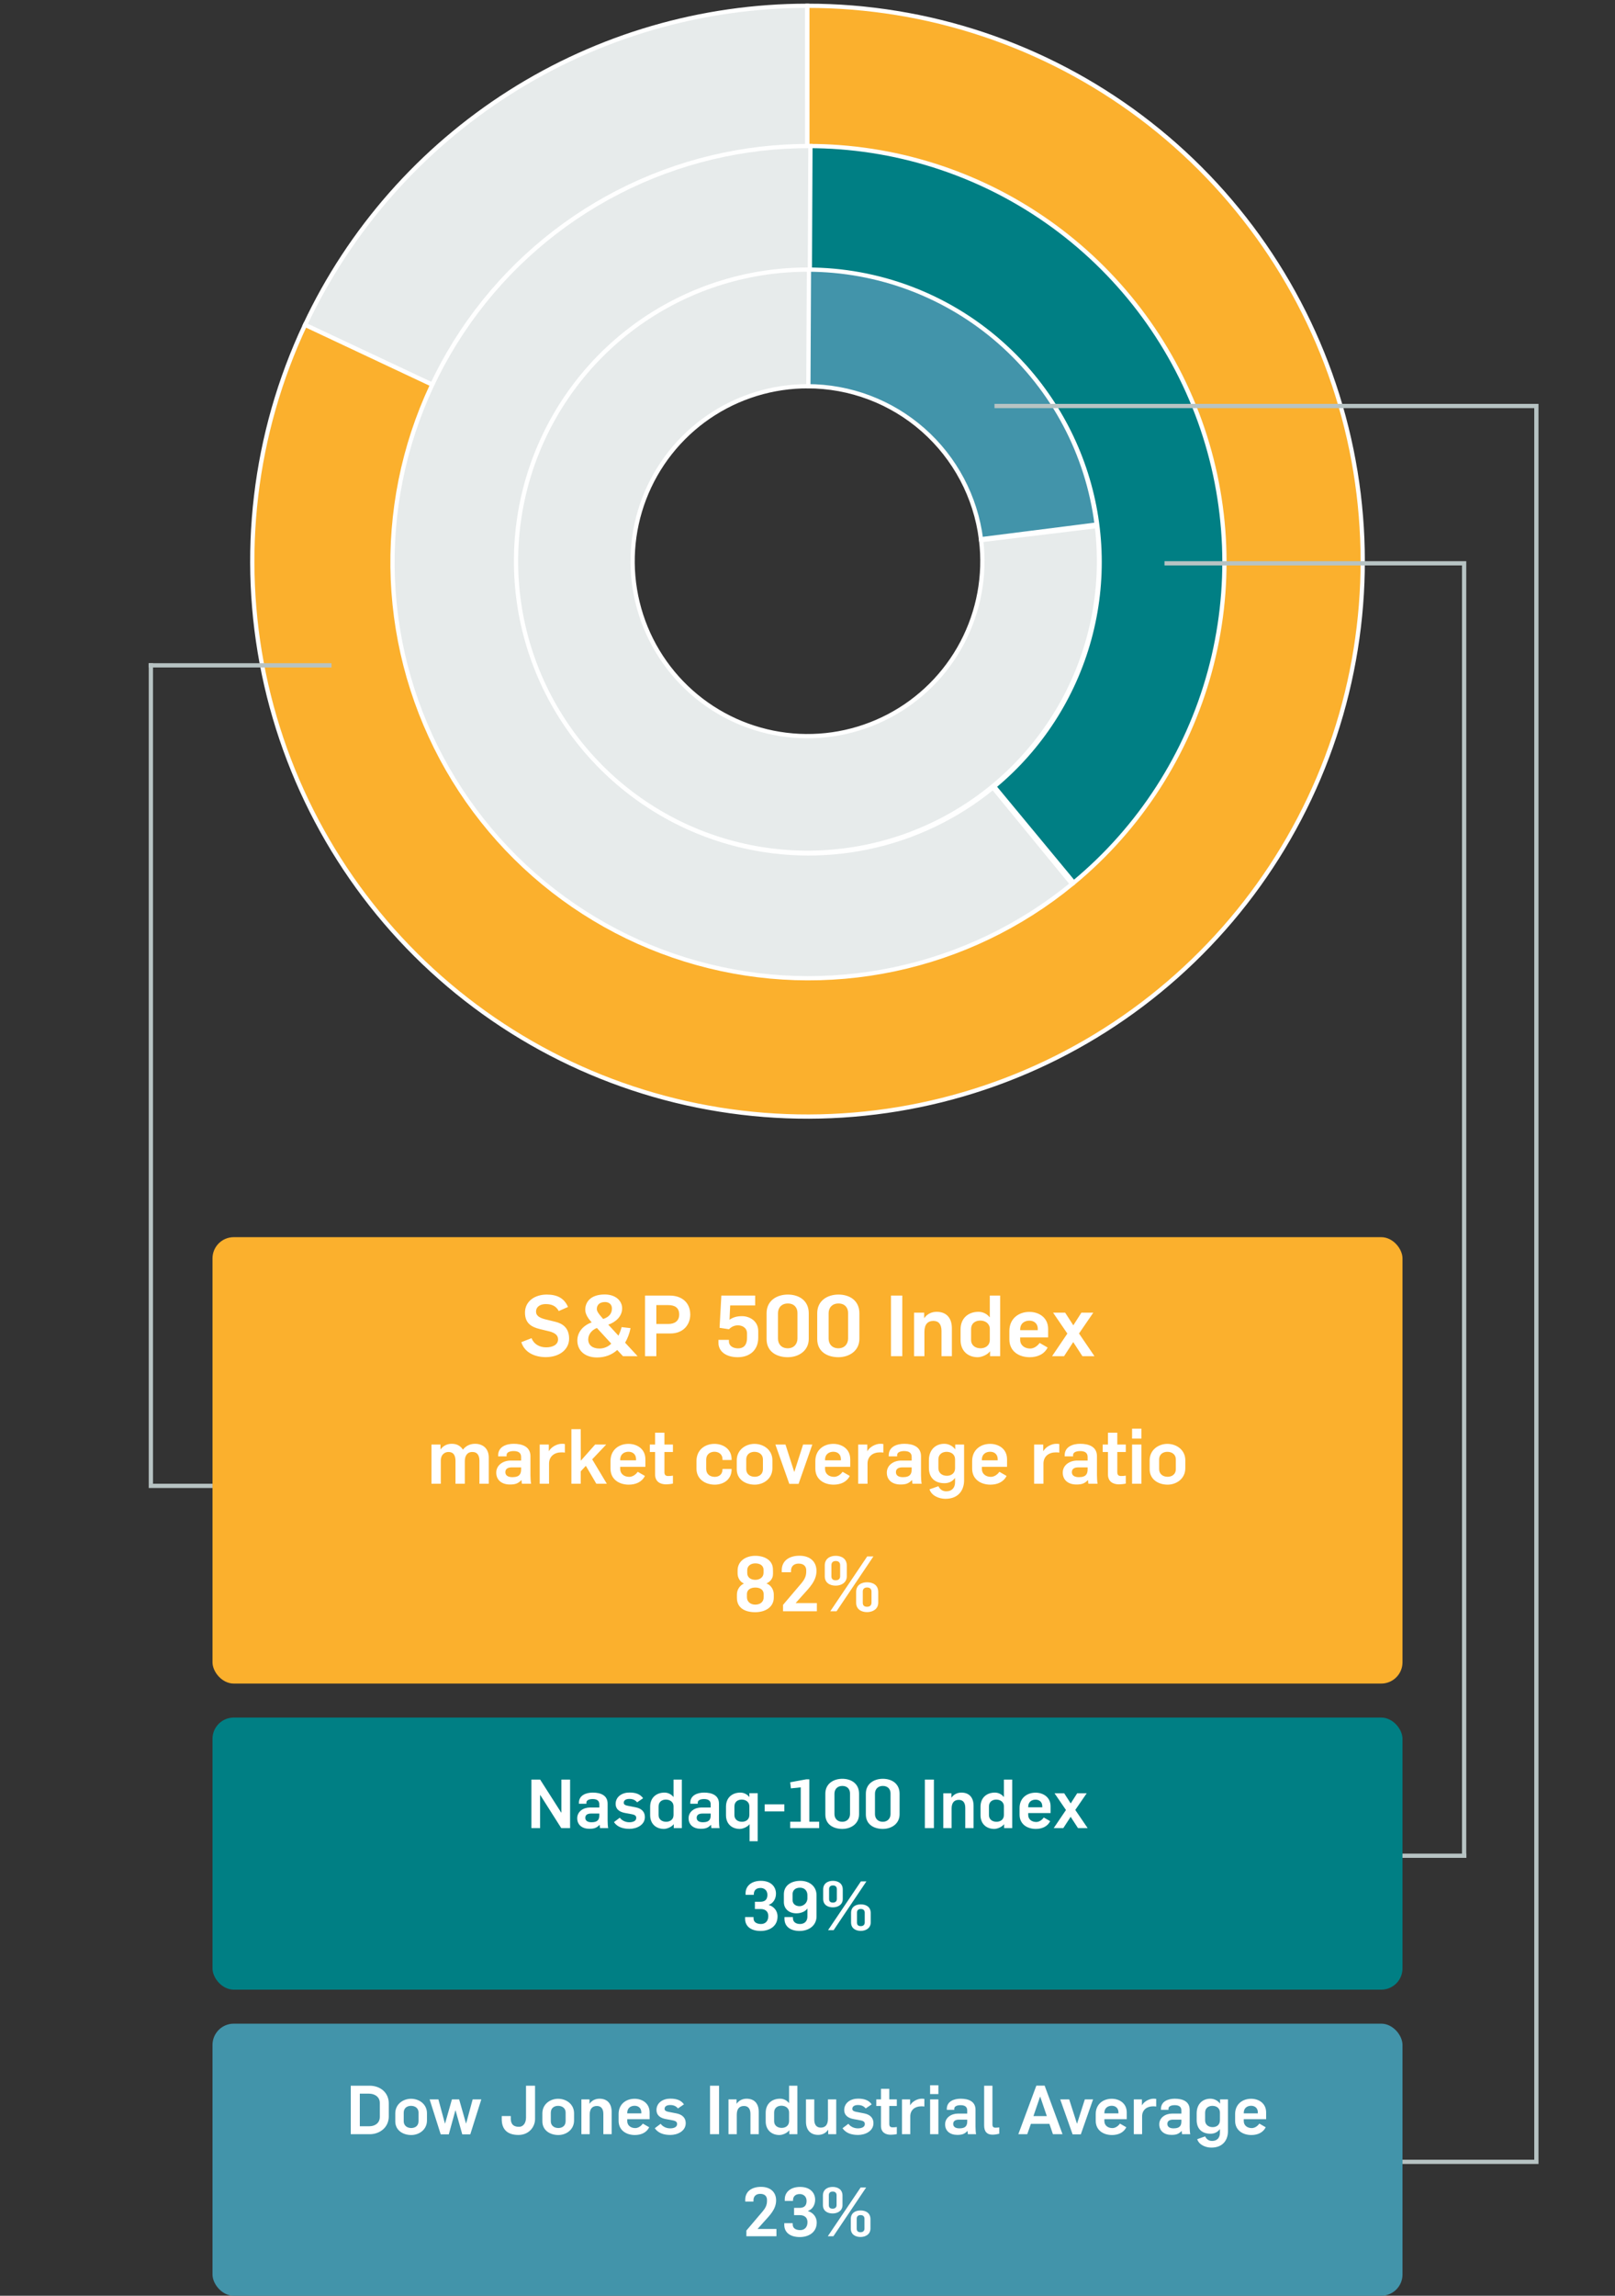 <svg width="380" height="540" viewBox="0 0 380 540" fill="none" xmlns="http://www.w3.org/2000/svg">
<rect x="0" y="0" width="380" height="540" fill="#333333" stroke="none"/>
<g clip-path="url(#clip0_6248_855)">
<path d="M71.764 76.442C82.307 54.005 99.016 35.031 119.94 21.737C140.864 8.442 165.139 1.375 189.929 1.361L189.948 35.328C171.603 35.338 153.64 40.567 138.156 50.405C122.672 60.243 110.307 74.284 102.506 90.887L71.764 76.442Z" fill="#E7EBEB" stroke="white"/>
<path d="M189.968 1.361C218.258 1.354 245.786 10.53 268.413 27.511C291.04 44.491 307.544 68.358 315.443 95.522C323.343 122.687 322.21 151.682 312.217 178.148C302.224 204.614 283.909 227.121 260.027 242.286C236.144 257.45 207.985 264.452 179.781 262.239C151.578 260.026 124.855 248.718 103.63 230.015C82.405 211.312 67.825 186.224 62.081 158.523C56.338 130.822 59.741 102.005 71.78 76.405L102.518 90.86C93.609 109.804 91.09 131.128 95.34 151.627C99.59 172.125 110.38 190.691 126.086 204.531C141.793 218.372 161.568 226.74 182.438 228.377C203.309 230.014 224.147 224.833 241.82 213.611C259.493 202.39 273.045 185.735 280.441 166.15C287.836 146.565 288.673 125.109 282.828 105.007C276.983 84.905 264.77 67.243 248.026 54.678C231.282 42.112 210.911 35.322 189.977 35.327L189.968 1.361Z" fill="#FBB02D" stroke="white"/>
<path d="M190.19 34.35C210.335 34.343 229.99 40.551 246.476 52.129C262.961 63.706 275.472 80.087 282.303 99.038C289.133 117.989 289.95 138.585 284.641 158.018C279.333 177.45 268.158 194.771 252.641 207.617L233.917 184.999C244.778 176.007 252.601 163.882 256.317 150.28C260.033 136.677 259.461 122.26 254.68 108.994C249.898 95.728 241.14 84.261 229.601 76.157C218.061 68.054 204.302 63.708 190.201 63.713L190.19 34.35Z" fill="#007F84" stroke="white"/>
<path d="M252.255 207.936C240.106 217.889 225.741 224.773 210.371 228.005C195.002 231.238 179.08 230.725 163.951 226.508C148.822 222.292 134.93 214.497 123.448 203.782C111.966 193.066 103.231 179.744 97.981 164.942C92.731 150.14 91.121 134.292 93.285 118.736C95.45 103.181 101.326 88.374 110.418 75.568C119.51 62.761 131.55 52.331 145.521 45.157C159.493 37.984 174.985 34.278 190.691 34.352L190.551 63.714C179.558 63.662 168.713 66.256 158.933 71.278C149.153 76.299 140.725 83.601 134.36 92.565C127.996 101.53 123.883 111.894 122.367 122.783C120.852 133.672 121.98 144.766 125.654 155.127C129.329 165.489 135.444 174.814 143.481 182.315C151.519 189.816 161.243 195.272 171.834 198.224C182.424 201.175 193.569 201.534 204.328 199.272C215.086 197.009 225.142 192.19 233.646 185.223L252.255 207.936Z" fill="#E7EBEB" stroke="white"/>
<path d="M189.975 63.418C206.676 63.412 222.805 69.499 235.336 80.539C247.867 91.579 255.94 106.812 258.039 123.38L230.824 126.828C229.564 116.887 224.721 107.748 217.202 101.124C209.683 94.5 200.006 90.847 189.985 90.851L189.975 63.418Z" fill="#4294AA" stroke="white"/>
<path d="M258.085 123.741C259.762 137.571 257.188 151.585 250.705 163.916C244.222 176.247 234.137 186.312 221.793 192.77C209.449 199.228 195.43 201.773 181.604 200.068C167.777 198.362 154.797 192.486 144.393 183.221C133.988 173.956 126.652 161.743 123.36 148.205C120.068 134.668 120.977 120.45 125.966 107.442C130.955 94.434 139.787 83.254 151.286 75.39C162.786 67.526 176.408 63.35 190.34 63.419L190.204 90.852C181.845 90.81 173.672 93.316 166.772 98.034C159.872 102.753 154.573 109.461 151.58 117.265C148.587 125.07 148.041 133.601 150.016 141.724C151.991 149.846 156.393 157.174 162.636 162.733C168.879 168.292 176.666 171.817 184.963 172.841C193.259 173.864 201.67 172.337 209.076 168.462C216.483 164.587 222.534 158.549 226.424 151.15C230.313 143.751 231.858 135.343 230.851 127.045L258.085 123.741Z" fill="#E7EBEB" stroke="white"/>
<rect x="50" y="291" width="280" height="105" rx="5" fill="#FBB02D"/>
<path d="M128.427 319.22C125.807 319.22 123.407 318.12 122.667 315.7L125.067 314.76C125.607 316.14 126.907 316.92 128.507 316.92C129.947 316.92 131.307 316.36 131.307 315.04C131.307 313.98 130.447 313.5 129.347 313.18L126.947 312.6C125.047 312.12 123.527 311.26 123.527 308.74C123.527 306.06 125.867 304.5 128.627 304.5C131.007 304.5 132.727 305.28 133.647 307.42L131.467 308.38C130.847 307.18 129.787 306.74 128.407 306.74C127.247 306.74 126.127 307.26 126.127 308.54C126.127 309.54 127.087 310 128.207 310.3L130.647 310.9C132.347 311.3 133.907 312.32 133.907 314.86C133.907 317.48 131.567 319.22 128.427 319.22ZM140.486 319.3C137.646 319.3 135.846 317.7 135.846 315.3C135.846 313.56 136.946 311.88 139.226 311.04C138.466 310.24 137.706 309.16 137.706 308.08C137.706 306.26 138.966 304.48 142.286 304.48C144.866 304.48 146.386 305.98 146.386 307.74C146.386 309.72 144.746 311.04 143.126 311.58L145.526 314.18C145.806 313.54 146.006 313.1 146.266 312.16L148.366 312.4C148.086 313.74 147.686 314.78 147.086 315.82L150.026 319H146.586L145.226 317.54C144.046 318.62 142.446 319.3 140.486 319.3ZM141.046 317.2C141.986 317.2 143.066 316.84 143.826 316.04L140.446 312.36C139.066 312.9 138.406 314.04 138.406 315.04C138.406 316.42 139.446 317.2 141.046 317.2ZM141.926 310.24C143.146 309.86 143.986 309.08 143.986 307.78C143.986 306.78 143.246 306.26 142.366 306.26C141.046 306.26 140.426 306.98 140.426 307.9C140.426 308.46 140.966 309.12 141.386 309.62L141.926 310.24ZM151.772 319V304.74H157.572C160.332 304.74 162.412 306.3 162.412 309.22C162.412 311.4 160.952 313.66 157.712 313.66H154.432V319H151.772ZM154.432 311.42H157.252C158.792 311.42 159.812 310.68 159.812 309.2C159.812 307.52 158.692 306.98 157.212 306.98H154.432V311.42ZM173.59 319.24C170.67 319.24 169.05 317.74 169.05 315.9V315.16H171.51V315.52C171.51 316.58 172.49 317.16 173.67 317.16C174.85 317.16 175.77 316.52 175.77 314.66V313.64C175.77 312.34 174.69 311.74 173.63 311.74C172.71 311.74 172.01 312.16 171.53 312.66L169.31 312.32L169.73 304.74H177.69V307.06H171.81L171.65 310.42C172.55 309.8 173.49 309.58 174.61 309.58C176.25 309.58 178.41 310.62 178.41 313.1V314.64C178.41 317.7 176.27 319.24 173.59 319.24ZM185.355 319.24C182.855 319.24 180.375 318.02 180.375 314.98V308.88C180.375 305.92 182.795 304.5 185.375 304.5C187.955 304.5 190.295 305.88 190.295 308.9V314.92C190.295 317.78 187.855 319.24 185.355 319.24ZM185.355 317.14C186.855 317.14 187.635 316.06 187.635 314.86V308.8C187.635 307.58 186.855 306.6 185.375 306.6C183.895 306.6 183.055 307.6 183.055 308.88V314.88C183.055 316.1 183.835 317.14 185.355 317.14ZM197.269 319.24C194.769 319.24 192.289 318.02 192.289 314.98V308.88C192.289 305.92 194.709 304.5 197.289 304.5C199.869 304.5 202.209 305.88 202.209 308.9V314.92C202.209 317.78 199.769 319.24 197.269 319.24ZM197.269 317.14C198.769 317.14 199.549 316.06 199.549 314.86V308.8C199.549 307.58 198.769 306.6 197.289 306.6C195.809 306.6 194.969 307.6 194.969 308.88V314.88C194.969 316.1 195.749 317.14 197.269 317.14ZM209.643 319V304.74H212.303V319H209.643ZM215.07 319V308.76H217.45V310.02H217.49C218.17 309.04 219.25 308.56 220.39 308.56C222.69 308.56 223.97 310 223.97 312.44V319H221.53V313.06C221.53 311.52 220.87 310.7 219.63 310.7C218.29 310.7 217.51 311.52 217.51 313.26V319H215.07ZM230.056 319.24C227.816 319.24 226.016 317.82 226.016 315.2V312.72C226.016 309.94 227.956 308.56 230.236 308.56C231.376 308.56 232.316 309.14 232.836 309.82H232.896V304.74H235.336V319H232.956V317.86H232.936C232.356 318.66 230.976 319.24 230.056 319.24ZM230.716 317.14C231.736 317.14 232.896 316.6 232.896 315.12V312.6C232.896 311.36 231.896 310.62 230.636 310.62C229.616 310.62 228.496 311.16 228.496 312.64V315.18C228.496 316.42 229.456 317.14 230.716 317.14ZM242.28 319.24C239.76 319.24 237.5 317.86 237.5 315.06V313.06C237.5 310.18 239.66 308.58 242.2 308.58C244.42 308.58 246.62 309.88 246.62 312.6V314.58H240.04V315.14C240.04 316.44 241.1 317.2 242.4 317.2C243.22 317.2 244.08 316.66 244.62 315.88L246.5 316.96C245.7 318.56 244.08 319.24 242.28 319.24ZM240.04 312.88H244.18V312.6C244.18 311.2 243.2 310.64 242.2 310.64C241.16 310.64 240.04 311.2 240.04 312.74V312.88ZM247.545 319L251.145 313.68L247.785 308.76H250.625L252.545 311.74L254.445 308.76H257.245L253.885 313.66L257.525 319H254.685L252.525 315.68L250.365 319H247.545ZM101.522 349V339.784H103.646V340.9H103.682C104.312 340.054 105.212 339.604 106.292 339.604C107.516 339.604 108.344 340.09 108.92 340.972H108.938C109.586 340.144 110.522 339.604 111.782 339.604C113.492 339.604 115.004 340.594 115.004 342.844V349H112.808V343.636C112.808 342.394 112.376 341.53 111.134 341.53C109.892 341.53 109.37 342.484 109.37 343.69V349H107.174V343.672C107.174 342.502 106.832 341.53 105.5 341.53C104.726 341.53 103.718 342.052 103.718 343.582V349H101.522ZM119.97 349.18C118.062 349.18 116.766 348.136 116.766 346.39C116.766 344.608 118.386 343.546 120.168 343.546H122.616V342.7C122.616 341.728 121.968 341.314 120.852 341.314C119.898 341.314 119.196 341.638 119.196 342.232V342.556H117.216V342.304C117.216 340.288 119.142 339.604 120.87 339.604C122.922 339.604 124.812 340.288 124.812 342.538V347.02C124.812 347.434 124.866 348.802 124.974 349H122.796C122.76 348.856 122.724 348.298 122.706 348.154H122.67C121.86 349 121.158 349.18 119.97 349.18ZM120.564 347.452C122.328 347.452 122.616 346.588 122.616 345.598V345.148H120.456C119.52 345.148 118.908 345.472 118.908 346.282C118.908 347.056 119.538 347.452 120.564 347.452ZM126.99 349V339.784H129.132V341.314H129.168C129.708 340.342 131.076 339.604 132.174 339.604C132.408 339.604 132.678 339.604 132.912 339.658V341.674C132.624 341.62 132.39 341.62 132.084 341.62C130.428 341.62 129.186 342.574 129.186 344.284V349H126.99ZM134.446 349V336.166H136.642L136.66 343.582L140.026 339.784H142.636L139.342 343.258L142.78 349H140.314L137.848 344.788L136.642 346.084V349H134.446ZM147.949 349.216C145.681 349.216 143.647 347.974 143.647 345.454V343.654C143.647 341.062 145.591 339.622 147.877 339.622C149.875 339.622 151.855 340.792 151.855 343.24V345.022H145.933V345.526C145.933 346.696 146.887 347.38 148.057 347.38C148.795 347.38 149.569 346.894 150.055 346.192L151.747 347.164C151.027 348.604 149.569 349.216 147.949 349.216ZM145.933 343.492H149.659V343.24C149.659 341.98 148.777 341.476 147.877 341.476C146.941 341.476 145.933 341.98 145.933 343.366V343.492ZM156.714 349.144C155.292 349.144 154.14 348.46 154.14 346.822V341.53H152.898V339.784H154.14V336.994H156.336V339.784H158.334V341.53H156.336V346.3C156.336 346.984 156.696 347.182 157.2 347.182C157.65 347.182 157.902 347.164 158.334 347.092V348.964C157.848 349.09 157.038 349.144 156.714 349.144ZM168.181 349.216C165.913 349.216 163.879 347.902 163.879 345.454V343.654C163.879 341.062 165.823 339.622 168.109 339.622C170.107 339.622 172.141 340.792 172.141 343.24V343.42H169.999V343.24C169.999 341.98 169.009 341.476 168.109 341.476C167.173 341.476 166.165 341.98 166.165 343.366V345.526C166.165 346.696 167.011 347.38 168.181 347.38C169.081 347.38 169.999 346.876 169.999 345.616V345.526H172.141V345.616C172.141 348.064 170.179 349.216 168.181 349.216ZM177.584 349.216C175.352 349.216 173.354 347.956 173.354 345.598V343.492C173.354 340.99 175.478 339.622 177.512 339.622C179.744 339.622 181.742 341.098 181.742 343.456V345.346C181.742 347.848 179.618 349.216 177.584 349.216ZM177.584 347.362C178.502 347.362 179.51 346.876 179.51 345.544V343.258C179.51 342.142 178.646 341.494 177.512 341.494C176.594 341.494 175.586 341.98 175.586 343.312V345.58C175.586 346.696 176.45 347.362 177.584 347.362ZM185.72 349.036L182.444 339.784H184.82L186.872 346.192H186.908L188.96 339.784H191.138L187.898 349.036H185.72ZM196.148 349.216C193.88 349.216 191.846 347.974 191.846 345.454V343.654C191.846 341.062 193.79 339.622 196.076 339.622C198.074 339.622 200.054 340.792 200.054 343.24V345.022H194.132V345.526C194.132 346.696 195.086 347.38 196.256 347.38C196.994 347.38 197.768 346.894 198.254 346.192L199.946 347.164C199.226 348.604 197.768 349.216 196.148 349.216ZM194.132 343.492H197.858V343.24C197.858 341.98 196.976 341.476 196.076 341.476C195.14 341.476 194.132 341.98 194.132 343.366V343.492ZM201.926 349V339.784H204.068V341.314H204.104C204.644 340.342 206.012 339.604 207.11 339.604C207.344 339.604 207.614 339.604 207.848 339.658V341.674C207.56 341.62 207.326 341.62 207.02 341.62C205.364 341.62 204.122 342.574 204.122 344.284V349H201.926ZM211.868 349.18C209.96 349.18 208.664 348.136 208.664 346.39C208.664 344.608 210.284 343.546 212.066 343.546H214.514V342.7C214.514 341.728 213.866 341.314 212.75 341.314C211.796 341.314 211.094 341.638 211.094 342.232V342.556H209.114V342.304C209.114 340.288 211.04 339.604 212.768 339.604C214.82 339.604 216.71 340.288 216.71 342.538V347.02C216.71 347.434 216.764 348.802 216.872 349H214.694C214.658 348.856 214.622 348.298 214.604 348.154H214.568C213.758 349 213.056 349.18 211.868 349.18ZM212.462 347.452C214.226 347.452 214.514 346.588 214.514 345.598V345.148H212.354C211.418 345.148 210.806 345.472 210.806 346.282C210.806 347.056 211.436 347.452 212.462 347.452ZM222.453 352.546C220.959 352.546 219.177 351.826 218.709 350.314L220.797 349.576C221.229 350.422 221.859 350.782 222.651 350.782C223.983 350.782 224.721 349.936 224.721 348.64V347.668H224.685C224.091 348.478 223.245 348.874 222.219 348.874C219.987 348.874 218.565 347.614 218.565 345.256V343.492C218.565 340.99 220.149 339.604 222.183 339.604C223.263 339.604 224.235 340.18 224.721 340.882H224.757V339.784H226.845V348.226C226.845 350.368 225.639 352.546 222.453 352.546ZM222.795 347.128C223.713 347.128 224.721 346.642 224.721 345.31V343.258C224.721 342.142 223.857 341.494 222.723 341.494C221.805 341.494 220.797 341.98 220.797 343.312V345.346C220.797 346.462 221.661 347.128 222.795 347.128ZM233.044 349.216C230.776 349.216 228.742 347.974 228.742 345.454V343.654C228.742 341.062 230.686 339.622 232.972 339.622C234.97 339.622 236.95 340.792 236.95 343.24V345.022H231.028V345.526C231.028 346.696 231.982 347.38 233.152 347.38C233.89 347.38 234.664 346.894 235.15 346.192L236.842 347.164C236.122 348.604 234.664 349.216 233.044 349.216ZM231.028 343.492H234.754V343.24C234.754 341.98 233.872 341.476 232.972 341.476C232.036 341.476 231.028 341.98 231.028 343.366V343.492ZM243.322 349V339.784H245.464V341.314H245.5C246.04 340.342 247.408 339.604 248.506 339.604C248.74 339.604 249.01 339.604 249.244 339.658V341.674C248.956 341.62 248.722 341.62 248.416 341.62C246.76 341.62 245.518 342.574 245.518 344.284V349H243.322ZM253.265 349.18C251.357 349.18 250.061 348.136 250.061 346.39C250.061 344.608 251.681 343.546 253.463 343.546H255.911V342.7C255.911 341.728 255.263 341.314 254.147 341.314C253.193 341.314 252.491 341.638 252.491 342.232V342.556H250.511V342.304C250.511 340.288 252.437 339.604 254.165 339.604C256.217 339.604 258.107 340.288 258.107 342.538V347.02C258.107 347.434 258.161 348.802 258.269 349H256.091C256.055 348.856 256.019 348.298 256.001 348.154H255.965C255.155 349 254.453 349.18 253.265 349.18ZM253.859 347.452C255.623 347.452 255.911 346.588 255.911 345.598V345.148H253.751C252.815 345.148 252.203 345.472 252.203 346.282C252.203 347.056 252.833 347.452 253.859 347.452ZM263.273 349.144C261.851 349.144 260.699 348.46 260.699 346.822V341.53H259.457V339.784H260.699V336.994H262.895V339.784H264.893V341.53H262.895V346.3C262.895 346.984 263.255 347.182 263.759 347.182C264.209 347.182 264.461 347.164 264.893 347.092V348.964C264.407 349.09 263.597 349.144 263.273 349.144ZM266.37 349V339.784H268.566V349H266.37ZM266.37 338.38V336.04H268.566V338.38H266.37ZM274.738 349.216C272.506 349.216 270.508 347.956 270.508 345.598V343.492C270.508 340.99 272.632 339.622 274.666 339.622C276.898 339.622 278.896 341.098 278.896 343.456V345.346C278.896 347.848 276.772 349.216 274.738 349.216ZM274.738 347.362C275.656 347.362 276.664 346.876 276.664 345.544V343.258C276.664 342.142 275.8 341.494 274.666 341.494C273.748 341.494 272.74 341.98 272.74 343.312V345.58C272.74 346.696 273.604 347.362 274.738 347.362ZM177.693 379.216C175.173 379.216 173.391 378.136 173.391 375.85V375.058C173.391 373.888 174.093 372.916 175.047 372.466C174.129 372.088 173.553 371.134 173.553 370.072V369.424C173.553 367.138 175.533 365.95 177.711 365.95C179.835 365.95 181.869 366.94 181.869 369.172C181.869 369.172 181.905 370.306 181.869 370.36C181.869 371.296 181.167 372.106 180.339 372.448C181.329 372.79 182.067 373.87 182.067 375.004V375.778C182.067 377.974 180.141 379.216 177.693 379.216ZM177.693 377.434C178.809 377.434 179.691 376.858 179.691 375.688V375.04C179.691 373.798 178.683 373.42 177.729 373.42C176.721 373.42 175.749 373.834 175.749 374.986V375.706C175.749 376.786 176.649 377.434 177.693 377.434ZM177.747 371.602C178.719 371.602 179.655 371.026 179.655 369.964V369.28C179.655 368.128 178.683 367.732 177.693 367.732C176.739 367.732 175.821 368.272 175.821 369.316V369.982C175.821 371.134 176.757 371.602 177.747 371.602ZM184.248 379V377.488L188.532 372.448C189.252 371.602 189.702 370.774 189.702 369.712V369.352C189.702 368.47 189.144 367.786 187.92 367.786C186.768 367.786 186.12 368.452 186.12 369.478V369.82H183.942V369.352C183.942 367.102 185.706 365.932 188.118 365.932C190.71 365.932 192.114 367.426 192.114 369.496C192.114 371.89 190.386 373.51 188.892 375.184L187.236 377.038V377.074H192.204V379H184.248ZM196.636 372.97C195.304 372.97 194.062 372.34 194.062 370.738V368.236C194.062 366.616 195.304 365.95 196.636 365.95C197.968 365.95 199.246 366.598 199.246 368.254V370.756C199.246 372.286 197.932 372.97 196.636 372.97ZM196.636 371.71C197.374 371.71 197.68 371.278 197.68 370.756V368.128C197.68 367.606 197.374 367.174 196.654 367.174C195.934 367.174 195.628 367.588 195.628 368.128V370.756C195.628 371.332 195.898 371.71 196.636 371.71ZM204.016 379.198C202.684 379.198 201.442 378.55 201.442 376.966V374.446C201.442 372.826 202.684 372.178 204.016 372.178C205.366 372.178 206.644 372.808 206.644 374.464V376.966C206.644 378.514 205.312 379.198 204.016 379.198ZM204.016 377.938C204.754 377.938 205.06 377.506 205.06 376.966V374.356C205.06 373.834 204.754 373.402 204.034 373.402C203.314 373.402 203.008 373.798 203.008 374.356V376.984C203.008 377.56 203.278 377.938 204.016 377.938ZM195.358 379L204.052 366.094H205.51L196.834 379H195.358Z" fill="white"/>
<rect x="50" y="404" width="280" height="64" rx="5" fill="#007F84"/>
<path d="M125.035 430V418.592H127.099L132.059 426.368H132.091V418.592H134.139V430H132.059L127.115 422.208H127.083V430H125.035ZM138.665 430.16C136.969 430.16 135.817 429.232 135.817 427.68C135.817 426.096 137.257 425.152 138.841 425.152H141.017V424.4C141.017 423.536 140.441 423.168 139.449 423.168C138.601 423.168 137.977 423.456 137.977 423.984V424.272H136.217V424.048C136.217 422.256 137.929 421.648 139.465 421.648C141.289 421.648 142.969 422.256 142.969 424.256V428.24C142.969 428.608 143.017 429.824 143.113 430H141.177C141.145 429.872 141.113 429.376 141.097 429.248H141.065C140.345 430 139.721 430.16 138.665 430.16ZM139.193 428.624C140.761 428.624 141.017 427.856 141.017 426.976V426.576H139.097C138.265 426.576 137.721 426.864 137.721 427.584C137.721 428.272 138.281 428.624 139.193 428.624ZM148.121 430.176C146.649 430.176 145.273 429.792 144.457 428.592L145.833 427.552C146.345 428.224 147.161 428.624 148.089 428.624C148.889 428.624 149.705 428.352 149.705 427.616C149.705 426.976 149.273 426.832 148.169 426.64L147.097 426.448C145.753 426.208 144.857 425.552 144.857 424.32C144.857 422.608 146.361 421.632 148.105 421.632C149.577 421.632 150.633 422 151.321 422.976L149.913 423.936C149.433 423.376 148.889 423.136 148.089 423.136C147.321 423.136 146.761 423.424 146.761 424.048C146.761 424.624 147.465 424.704 148.313 424.864L149.545 425.104C150.937 425.376 151.737 426.16 151.737 427.392C151.737 429.28 149.801 430.176 148.121 430.176ZM156.209 430.192C154.417 430.192 152.977 429.056 152.977 426.96V424.976C152.977 422.752 154.529 421.648 156.353 421.648C157.265 421.648 158.017 422.112 158.433 422.656H158.481V418.592H160.433V430H158.529V429.088H158.513C158.049 429.728 156.945 430.192 156.209 430.192ZM156.737 428.512C157.553 428.512 158.481 428.08 158.481 426.896V424.88C158.481 423.888 157.681 423.296 156.673 423.296C155.857 423.296 154.961 423.728 154.961 424.912V426.944C154.961 427.936 155.729 428.512 156.737 428.512ZM164.868 430.16C163.172 430.16 162.02 429.232 162.02 427.68C162.02 426.096 163.46 425.152 165.044 425.152H167.22V424.4C167.22 423.536 166.644 423.168 165.652 423.168C164.804 423.168 164.18 423.456 164.18 423.984V424.272H162.42V424.048C162.42 422.256 164.132 421.648 165.668 421.648C167.492 421.648 169.172 422.256 169.172 424.256V428.24C169.172 428.608 169.22 429.824 169.316 430H167.38C167.348 429.872 167.316 429.376 167.3 429.248H167.268C166.548 430 165.924 430.16 164.868 430.16ZM165.396 428.624C166.964 428.624 167.22 427.856 167.22 426.976V426.576H165.3C164.468 426.576 163.924 426.864 163.924 427.584C163.924 428.272 164.484 428.624 165.396 428.624ZM176.372 433.088V429.088H176.356C175.892 429.728 174.788 430.192 174.052 430.192C172.26 430.192 170.82 429.056 170.82 426.96V424.976C170.82 422.752 172.372 421.648 174.196 421.648C175.108 421.648 175.86 422.112 176.276 422.656H176.324V421.792H178.276V433.088H176.372ZM174.58 428.512C175.396 428.512 176.324 428.08 176.324 426.896V424.88C176.324 423.888 175.524 423.296 174.516 423.296C173.7 423.296 172.804 423.728 172.804 424.912V426.944C172.804 427.936 173.572 428.512 174.58 428.512ZM179.928 426.08V424.416H184.552V426.08H179.928ZM185.932 430V428.496H188.412V420.416L186.092 420.656L185.932 419.216L189.692 418.528H190.428V428.496H192.748V430H185.932ZM198.182 430.192C196.182 430.192 194.198 429.216 194.198 426.784V421.904C194.198 419.536 196.134 418.4 198.198 418.4C200.262 418.4 202.134 419.504 202.134 421.92V426.736C202.134 429.024 200.182 430.192 198.182 430.192ZM198.182 428.512C199.382 428.512 200.006 427.648 200.006 426.688V421.84C200.006 420.864 199.382 420.08 198.198 420.08C197.014 420.08 196.342 420.88 196.342 421.904V426.704C196.342 427.68 196.966 428.512 198.182 428.512ZM207.714 430.192C205.714 430.192 203.73 429.216 203.73 426.784V421.904C203.73 419.536 205.666 418.4 207.73 418.4C209.794 418.4 211.666 419.504 211.666 421.92V426.736C211.666 429.024 209.714 430.192 207.714 430.192ZM207.714 428.512C208.914 428.512 209.538 427.648 209.538 426.688V421.84C209.538 420.864 208.914 420.08 207.73 420.08C206.546 420.08 205.874 420.88 205.874 421.904V426.704C205.874 427.68 206.498 428.512 207.714 428.512ZM217.613 430V418.592H219.741V430H217.613ZM221.954 430V421.808H223.858V422.816H223.89C224.434 422.032 225.298 421.648 226.21 421.648C228.05 421.648 229.074 422.8 229.074 424.752V430H227.122V425.248C227.122 424.016 226.594 423.36 225.602 423.36C224.53 423.36 223.906 424.016 223.906 425.408V430H221.954ZM233.943 430.192C232.151 430.192 230.711 429.056 230.711 426.96V424.976C230.711 422.752 232.263 421.648 234.087 421.648C234.999 421.648 235.751 422.112 236.167 422.656H236.215V418.592H238.167V430H236.263V429.088H236.247C235.783 429.728 234.679 430.192 233.943 430.192ZM234.471 428.512C235.287 428.512 236.215 428.08 236.215 426.896V424.88C236.215 423.888 235.415 423.296 234.407 423.296C233.591 423.296 232.695 423.728 232.695 424.912V426.944C232.695 427.936 233.463 428.512 234.471 428.512ZM243.723 430.192C241.707 430.192 239.899 429.088 239.899 426.848V425.248C239.899 422.944 241.627 421.664 243.659 421.664C245.435 421.664 247.195 422.704 247.195 424.88V426.464H241.931V426.912C241.931 427.952 242.779 428.56 243.819 428.56C244.475 428.56 245.163 428.128 245.595 427.504L247.099 428.368C246.459 429.648 245.163 430.192 243.723 430.192ZM241.931 425.104H245.243V424.88C245.243 423.76 244.459 423.312 243.659 423.312C242.827 423.312 241.931 423.76 241.931 424.992V425.104ZM247.934 430L250.814 425.744L248.126 421.808H250.398L251.934 424.192L253.454 421.808H255.694L253.006 425.728L255.918 430H253.646L251.918 427.344L250.19 430H247.934ZM178.983 454.192C176.519 454.192 175.319 452.96 175.319 451.344V450.928H177.303V451.232C177.303 452.16 178.087 452.56 179.079 452.56C180.071 452.56 180.775 451.872 180.775 450.72C180.775 449.216 179.559 449.04 178.999 449.04H177.623V447.328H178.871C179.911 447.328 180.567 446.896 180.567 445.696C180.567 444.528 179.687 444.08 178.983 444.08C177.879 444.08 177.367 444.672 177.367 445.584V445.696H175.431V445.312C175.431 443.664 176.759 442.4 179.031 442.4C181.527 442.4 182.583 443.904 182.583 445.408C182.583 446.656 181.911 447.696 180.919 448.032V448.096C181.959 448.4 182.951 449.328 182.951 450.784C182.951 453.104 181.031 454.192 178.983 454.192ZM188.152 454.192C185.944 454.192 184.584 453.12 184.584 451.344V450.928H186.568V451.168C186.568 452.064 187.24 452.56 188.232 452.56C189.4 452.56 189.976 451.792 189.976 450.816V448.896C189.464 449.68 188.392 450.048 187.368 450.048C185.64 450.048 184.44 448.976 184.44 447.408V445.552C184.44 443.488 186.168 442.4 188.328 442.4C190.472 442.4 192.12 443.712 192.12 445.76V450.784C192.12 452.928 190.296 454.192 188.152 454.192ZM188.136 448.368C188.952 448.368 189.976 447.696 189.976 446.512V445.744C189.976 444.848 189.4 444.016 188.232 444.016C187.064 444.016 186.488 444.704 186.488 445.536V446.912C186.488 447.968 187.368 448.368 188.136 448.368ZM195.977 448.64C194.793 448.64 193.689 448.08 193.689 446.656V444.432C193.689 442.992 194.793 442.4 195.977 442.4C197.161 442.4 198.297 442.976 198.297 444.448V446.672C198.297 448.032 197.129 448.64 195.977 448.64ZM195.977 447.52C196.633 447.52 196.905 447.136 196.905 446.672V444.336C196.905 443.872 196.633 443.488 195.993 443.488C195.353 443.488 195.081 443.856 195.081 444.336V446.672C195.081 447.184 195.321 447.52 195.977 447.52ZM202.537 454.176C201.353 454.176 200.249 453.6 200.249 452.192V449.952C200.249 448.512 201.353 447.936 202.537 447.936C203.737 447.936 204.873 448.496 204.873 449.968V452.192C204.873 453.568 203.689 454.176 202.537 454.176ZM202.537 453.056C203.193 453.056 203.465 452.672 203.465 452.192V449.872C203.465 449.408 203.193 449.024 202.553 449.024C201.913 449.024 201.641 449.376 201.641 449.872V452.208C201.641 452.72 201.881 453.056 202.537 453.056ZM194.841 454L202.569 442.528H203.865L196.153 454H194.841Z" fill="white"/>
<rect x="50" y="476" width="280" height="64" rx="5" fill="#4294AA"/>
<path d="M82.535 502V490.592H86.983C89.463 490.592 91.479 492.208 91.479 494.752V497.792C91.479 500.496 89.255 502 86.999 502H82.535ZM84.663 500.128H86.919C88.007 500.128 89.367 499.552 89.367 497.92V494.624C89.367 493.248 88.183 492.464 86.839 492.464H84.663V500.128ZM96.768 502.192C94.784 502.192 93.008 501.072 93.008 498.976V497.104C93.008 494.88 94.896 493.664 96.704 493.664C98.688 493.664 100.464 494.976 100.464 497.072V498.752C100.464 500.976 98.576 502.192 96.768 502.192ZM96.768 500.544C97.584 500.544 98.48 500.112 98.48 498.928V496.896C98.48 495.904 97.712 495.328 96.704 495.328C95.888 495.328 94.992 495.76 94.992 496.944V498.96C94.992 499.952 95.76 500.544 96.768 500.544ZM103.696 502.032L101.088 493.808H103.152L104.688 499.488H104.72L106.336 493.808H108.032L109.648 499.472H109.68L111.216 493.808H113.248L110.656 502.032H108.768L107.184 496.384H107.152L105.6 502.032H103.696ZM121.992 502.176C119.576 502.176 118.056 501.04 118.056 498.464V497.728H120.184V498.288C120.184 499.2 120.44 500.256 122.104 500.256C123.208 500.256 123.768 499.264 123.768 498.096V490.592H125.896V498.432C125.896 500.304 124.44 502.176 121.992 502.176ZM131.377 502.192C129.393 502.192 127.617 501.072 127.617 498.976V497.104C127.617 494.88 129.505 493.664 131.313 493.664C133.297 493.664 135.073 494.976 135.073 497.072V498.752C135.073 500.976 133.185 502.192 131.377 502.192ZM131.377 500.544C132.193 500.544 133.089 500.112 133.089 498.928V496.896C133.089 495.904 132.321 495.328 131.313 495.328C130.497 495.328 129.601 495.76 129.601 496.944V498.96C129.601 499.952 130.369 500.544 131.377 500.544ZM136.798 502V493.808H138.702V494.816H138.734C139.278 494.032 140.142 493.648 141.054 493.648C142.894 493.648 143.918 494.8 143.918 496.752V502H141.966V497.248C141.966 496.016 141.438 495.36 140.446 495.36C139.374 495.36 138.75 496.016 138.75 497.408V502H136.798ZM149.379 502.192C147.363 502.192 145.555 501.088 145.555 498.848V497.248C145.555 494.944 147.283 493.664 149.315 493.664C151.091 493.664 152.851 494.704 152.851 496.88V498.464H147.587V498.912C147.587 499.952 148.435 500.56 149.475 500.56C150.131 500.56 150.819 500.128 151.251 499.504L152.755 500.368C152.115 501.648 150.819 502.192 149.379 502.192ZM147.587 497.104H150.899V496.88C150.899 495.76 150.115 495.312 149.315 495.312C148.483 495.312 147.587 495.76 147.587 496.992V497.104ZM157.731 502.176C156.259 502.176 154.883 501.792 154.067 500.592L155.443 499.552C155.955 500.224 156.771 500.624 157.699 500.624C158.499 500.624 159.315 500.352 159.315 499.616C159.315 498.976 158.883 498.832 157.779 498.64L156.707 498.448C155.363 498.208 154.467 497.552 154.467 496.32C154.467 494.608 155.971 493.632 157.715 493.632C159.187 493.632 160.243 494 160.931 494.976L159.523 495.936C159.043 495.376 158.499 495.136 157.699 495.136C156.931 495.136 156.371 495.424 156.371 496.048C156.371 496.624 157.075 496.704 157.923 496.864L159.155 497.104C160.547 497.376 161.347 498.16 161.347 499.392C161.347 501.28 159.411 502.176 157.731 502.176ZM167.066 502V490.592H169.194V502H167.066ZM171.408 502V493.808H173.312V494.816H173.344C173.888 494.032 174.752 493.648 175.664 493.648C177.504 493.648 178.528 494.8 178.528 496.752V502H176.576V497.248C176.576 496.016 176.048 495.36 175.056 495.36C173.984 495.36 173.36 496.016 173.36 497.408V502H171.408ZM183.396 502.192C181.604 502.192 180.164 501.056 180.164 498.96V496.976C180.164 494.752 181.716 493.648 183.54 493.648C184.452 493.648 185.204 494.112 185.62 494.656H185.668V490.592H187.62V502H185.716V501.088H185.7C185.236 501.728 184.132 502.192 183.396 502.192ZM183.924 500.512C184.74 500.512 185.668 500.08 185.668 498.896V496.88C185.668 495.888 184.868 495.296 183.86 495.296C183.044 495.296 182.148 495.728 182.148 496.912V498.944C182.148 499.936 182.916 500.512 183.924 500.512ZM192.52 502.16C190.68 502.16 189.64 500.976 189.64 499.04V493.808H191.592V498.56C191.592 499.792 192.136 500.448 193.128 500.448C194.2 500.448 194.808 499.776 194.808 498.384V493.808H196.76V502H194.872V500.992H194.824C194.28 501.776 193.432 502.16 192.52 502.16ZM201.903 502.176C200.431 502.176 199.055 501.792 198.239 500.592L199.615 499.552C200.127 500.224 200.943 500.624 201.871 500.624C202.671 500.624 203.487 500.352 203.487 499.616C203.487 498.976 203.055 498.832 201.951 498.64L200.879 498.448C199.535 498.208 198.639 497.552 198.639 496.32C198.639 494.608 200.143 493.632 201.887 493.632C203.359 493.632 204.415 494 205.103 494.976L203.695 495.936C203.215 495.376 202.671 495.136 201.871 495.136C201.103 495.136 200.543 495.424 200.543 496.048C200.543 496.624 201.247 496.704 202.095 496.864L203.327 497.104C204.719 497.376 205.519 498.16 205.519 499.392C205.519 501.28 203.583 502.176 201.903 502.176ZM209.577 502.128C208.313 502.128 207.289 501.52 207.289 500.064V495.36H206.185V493.808H207.289V491.328H209.241V493.808H211.017V495.36H209.241V499.6C209.241 500.208 209.561 500.384 210.009 500.384C210.409 500.384 210.633 500.368 211.017 500.304V501.968C210.585 502.08 209.865 502.128 209.577 502.128ZM212.233 502V493.808H214.137V495.168H214.169C214.649 494.304 215.865 493.648 216.841 493.648C217.049 493.648 217.289 493.648 217.497 493.696V495.488C217.241 495.44 217.033 495.44 216.761 495.44C215.289 495.44 214.185 496.288 214.185 497.808V502H212.233ZM218.845 502V493.808H220.797V502H218.845ZM218.845 492.56V490.48H220.797V492.56H218.845ZM225.228 502.16C223.532 502.16 222.38 501.232 222.38 499.68C222.38 498.096 223.82 497.152 225.404 497.152H227.58V496.4C227.58 495.536 227.004 495.168 226.012 495.168C225.164 495.168 224.54 495.456 224.54 495.984V496.272H222.78V496.048C222.78 494.256 224.492 493.648 226.028 493.648C227.852 493.648 229.532 494.256 229.532 496.256V500.24C229.532 500.608 229.58 501.824 229.676 502H227.74C227.708 501.872 227.676 501.376 227.66 501.248H227.628C226.908 502 226.284 502.16 225.228 502.16ZM225.756 500.624C227.324 500.624 227.58 499.856 227.58 498.976V498.576H225.66C224.828 498.576 224.284 498.864 224.284 499.584C224.284 500.272 224.844 500.624 225.756 500.624ZM233.548 502.112C231.612 502.112 231.564 500.544 231.564 499.808V490.592H233.516V499.792C233.516 500.16 233.692 500.464 234.22 500.464C234.572 500.464 234.764 500.432 235.116 500.4V501.888C234.7 502 234.06 502.112 233.548 502.112ZM239.606 502L243.846 490.576H245.798L250.006 502H247.75L246.918 499.568H242.566L241.702 502H239.606ZM243.158 497.744H246.31L244.758 493.168H244.726L243.158 497.744ZM252.375 502.032L249.463 493.808H251.575L253.399 499.504H253.431L255.255 493.808H257.191L254.311 502.032H252.375ZM261.644 502.192C259.628 502.192 257.82 501.088 257.82 498.848V497.248C257.82 494.944 259.548 493.664 261.58 493.664C263.356 493.664 265.116 494.704 265.116 496.88V498.464H259.852V498.912C259.852 499.952 260.7 500.56 261.74 500.56C262.396 500.56 263.084 500.128 263.516 499.504L265.02 500.368C264.38 501.648 263.084 502.192 261.644 502.192ZM259.852 497.104H263.164V496.88C263.164 495.76 262.38 495.312 261.58 495.312C260.748 495.312 259.852 495.76 259.852 496.992V497.104ZM266.78 502V493.808H268.684V495.168H268.716C269.196 494.304 270.412 493.648 271.388 493.648C271.596 493.648 271.836 493.648 272.044 493.696V495.488C271.788 495.44 271.58 495.44 271.308 495.44C269.836 495.44 268.732 496.288 268.732 497.808V502H266.78ZM275.618 502.16C273.922 502.16 272.77 501.232 272.77 499.68C272.77 498.096 274.21 497.152 275.794 497.152H277.97V496.4C277.97 495.536 277.394 495.168 276.402 495.168C275.554 495.168 274.93 495.456 274.93 495.984V496.272H273.17V496.048C273.17 494.256 274.882 493.648 276.418 493.648C278.242 493.648 279.922 494.256 279.922 496.256V500.24C279.922 500.608 279.97 501.824 280.066 502H278.13C278.098 501.872 278.066 501.376 278.05 501.248H278.018C277.298 502 276.674 502.16 275.618 502.16ZM276.146 500.624C277.714 500.624 277.97 499.856 277.97 498.976V498.576H276.05C275.218 498.576 274.674 498.864 274.674 499.584C274.674 500.272 275.234 500.624 276.146 500.624ZM285.026 505.152C283.698 505.152 282.114 504.512 281.698 503.168L283.554 502.512C283.938 503.264 284.498 503.584 285.202 503.584C286.386 503.584 287.042 502.832 287.042 501.68V500.816H287.01C286.482 501.536 285.73 501.888 284.818 501.888C282.834 501.888 281.57 500.768 281.57 498.672V497.104C281.57 494.88 282.978 493.648 284.786 493.648C285.746 493.648 286.61 494.16 287.042 494.784H287.074V493.808H288.93V501.312C288.93 503.216 287.858 505.152 285.026 505.152ZM285.33 500.336C286.146 500.336 287.042 499.904 287.042 498.72V496.896C287.042 495.904 286.274 495.328 285.266 495.328C284.45 495.328 283.554 495.76 283.554 496.944V498.752C283.554 499.744 284.322 500.336 285.33 500.336ZM294.441 502.192C292.425 502.192 290.617 501.088 290.617 498.848V497.248C290.617 494.944 292.345 493.664 294.377 493.664C296.153 493.664 297.913 494.704 297.913 496.88V498.464H292.649V498.912C292.649 499.952 293.497 500.56 294.537 500.56C295.193 500.56 295.881 500.128 296.313 499.504L297.817 500.368C297.177 501.648 295.881 502.192 294.441 502.192ZM292.649 497.104H295.961V496.88C295.961 495.76 295.177 495.312 294.377 495.312C293.545 495.312 292.649 495.76 292.649 496.992V497.104ZM175.621 526V524.656L179.429 520.176C180.069 519.424 180.469 518.688 180.469 517.744V517.424C180.469 516.64 179.973 516.032 178.885 516.032C177.861 516.032 177.285 516.624 177.285 517.536V517.84H175.349V517.424C175.349 515.424 176.917 514.384 179.061 514.384C181.365 514.384 182.613 515.712 182.613 517.552C182.613 519.68 181.077 521.12 179.749 522.608L178.277 524.256V524.288H182.693V526H175.621ZM188.201 526.192C185.737 526.192 184.537 524.96 184.537 523.344V522.928H186.521V523.232C186.521 524.16 187.305 524.56 188.297 524.56C189.289 524.56 189.993 523.872 189.993 522.72C189.993 521.216 188.777 521.04 188.217 521.04H186.841V519.328H188.089C189.129 519.328 189.785 518.896 189.785 517.696C189.785 516.528 188.905 516.08 188.201 516.08C187.097 516.08 186.585 516.672 186.585 517.584V517.696H184.649V517.312C184.649 515.664 185.977 514.4 188.249 514.4C190.745 514.4 191.801 515.904 191.801 517.408C191.801 518.656 191.129 519.696 190.137 520.032V520.096C191.177 520.4 192.169 521.328 192.169 522.784C192.169 525.104 190.249 526.192 188.201 526.192ZM195.915 520.64C194.731 520.64 193.627 520.08 193.627 518.656V516.432C193.627 514.992 194.731 514.4 195.915 514.4C197.099 514.4 198.235 514.976 198.235 516.448V518.672C198.235 520.032 197.067 520.64 195.915 520.64ZM195.915 519.52C196.571 519.52 196.843 519.136 196.843 518.672V516.336C196.843 515.872 196.571 515.488 195.931 515.488C195.291 515.488 195.019 515.856 195.019 516.336V518.672C195.019 519.184 195.259 519.52 195.915 519.52ZM202.475 526.176C201.291 526.176 200.187 525.6 200.187 524.192V521.952C200.187 520.512 201.291 519.936 202.475 519.936C203.675 519.936 204.811 520.496 204.811 521.968V524.192C204.811 525.568 203.627 526.176 202.475 526.176ZM202.475 525.056C203.131 525.056 203.403 524.672 203.403 524.192V521.872C203.403 521.408 203.131 521.024 202.491 521.024C201.851 521.024 201.579 521.376 201.579 521.872V524.208C201.579 524.72 201.819 525.056 202.475 525.056ZM194.779 526L202.507 514.528H203.803L196.091 526H194.779Z" fill="white"/>
<line x1="50" y1="349.5" x2="35" y2="349.5" stroke="#B7C3C3"/>
<line x1="345" y1="436.5" x2="330" y2="436.5" stroke="#B7C3C3"/>
<line x1="361" y1="508.5" x2="330" y2="508.5" stroke="#B7C3C3"/>
<line x1="78" y1="156.5" x2="35" y2="156.5" stroke="#B7C3C3"/>
<line x1="345" y1="132.5" x2="274" y2="132.5" stroke="#B7C3C3"/>
<line x1="361" y1="95.5" x2="234" y2="95.5" stroke="#B7C3C3"/>
<line x1="35.5" y1="156" x2="35.5" y2="349" stroke="#B7C3C3"/>
<line x1="344.5" y1="133" x2="344.5" y2="437" stroke="#B7C3C3"/>
<line x1="361.5" y1="95" x2="361.5" y2="509" stroke="#B7C3C3"/>
</g>
<defs>
<clipPath id="clip0_6248_855">
<rect width="380" height="540" fill="white"/>
</clipPath>
</defs>
</svg>
